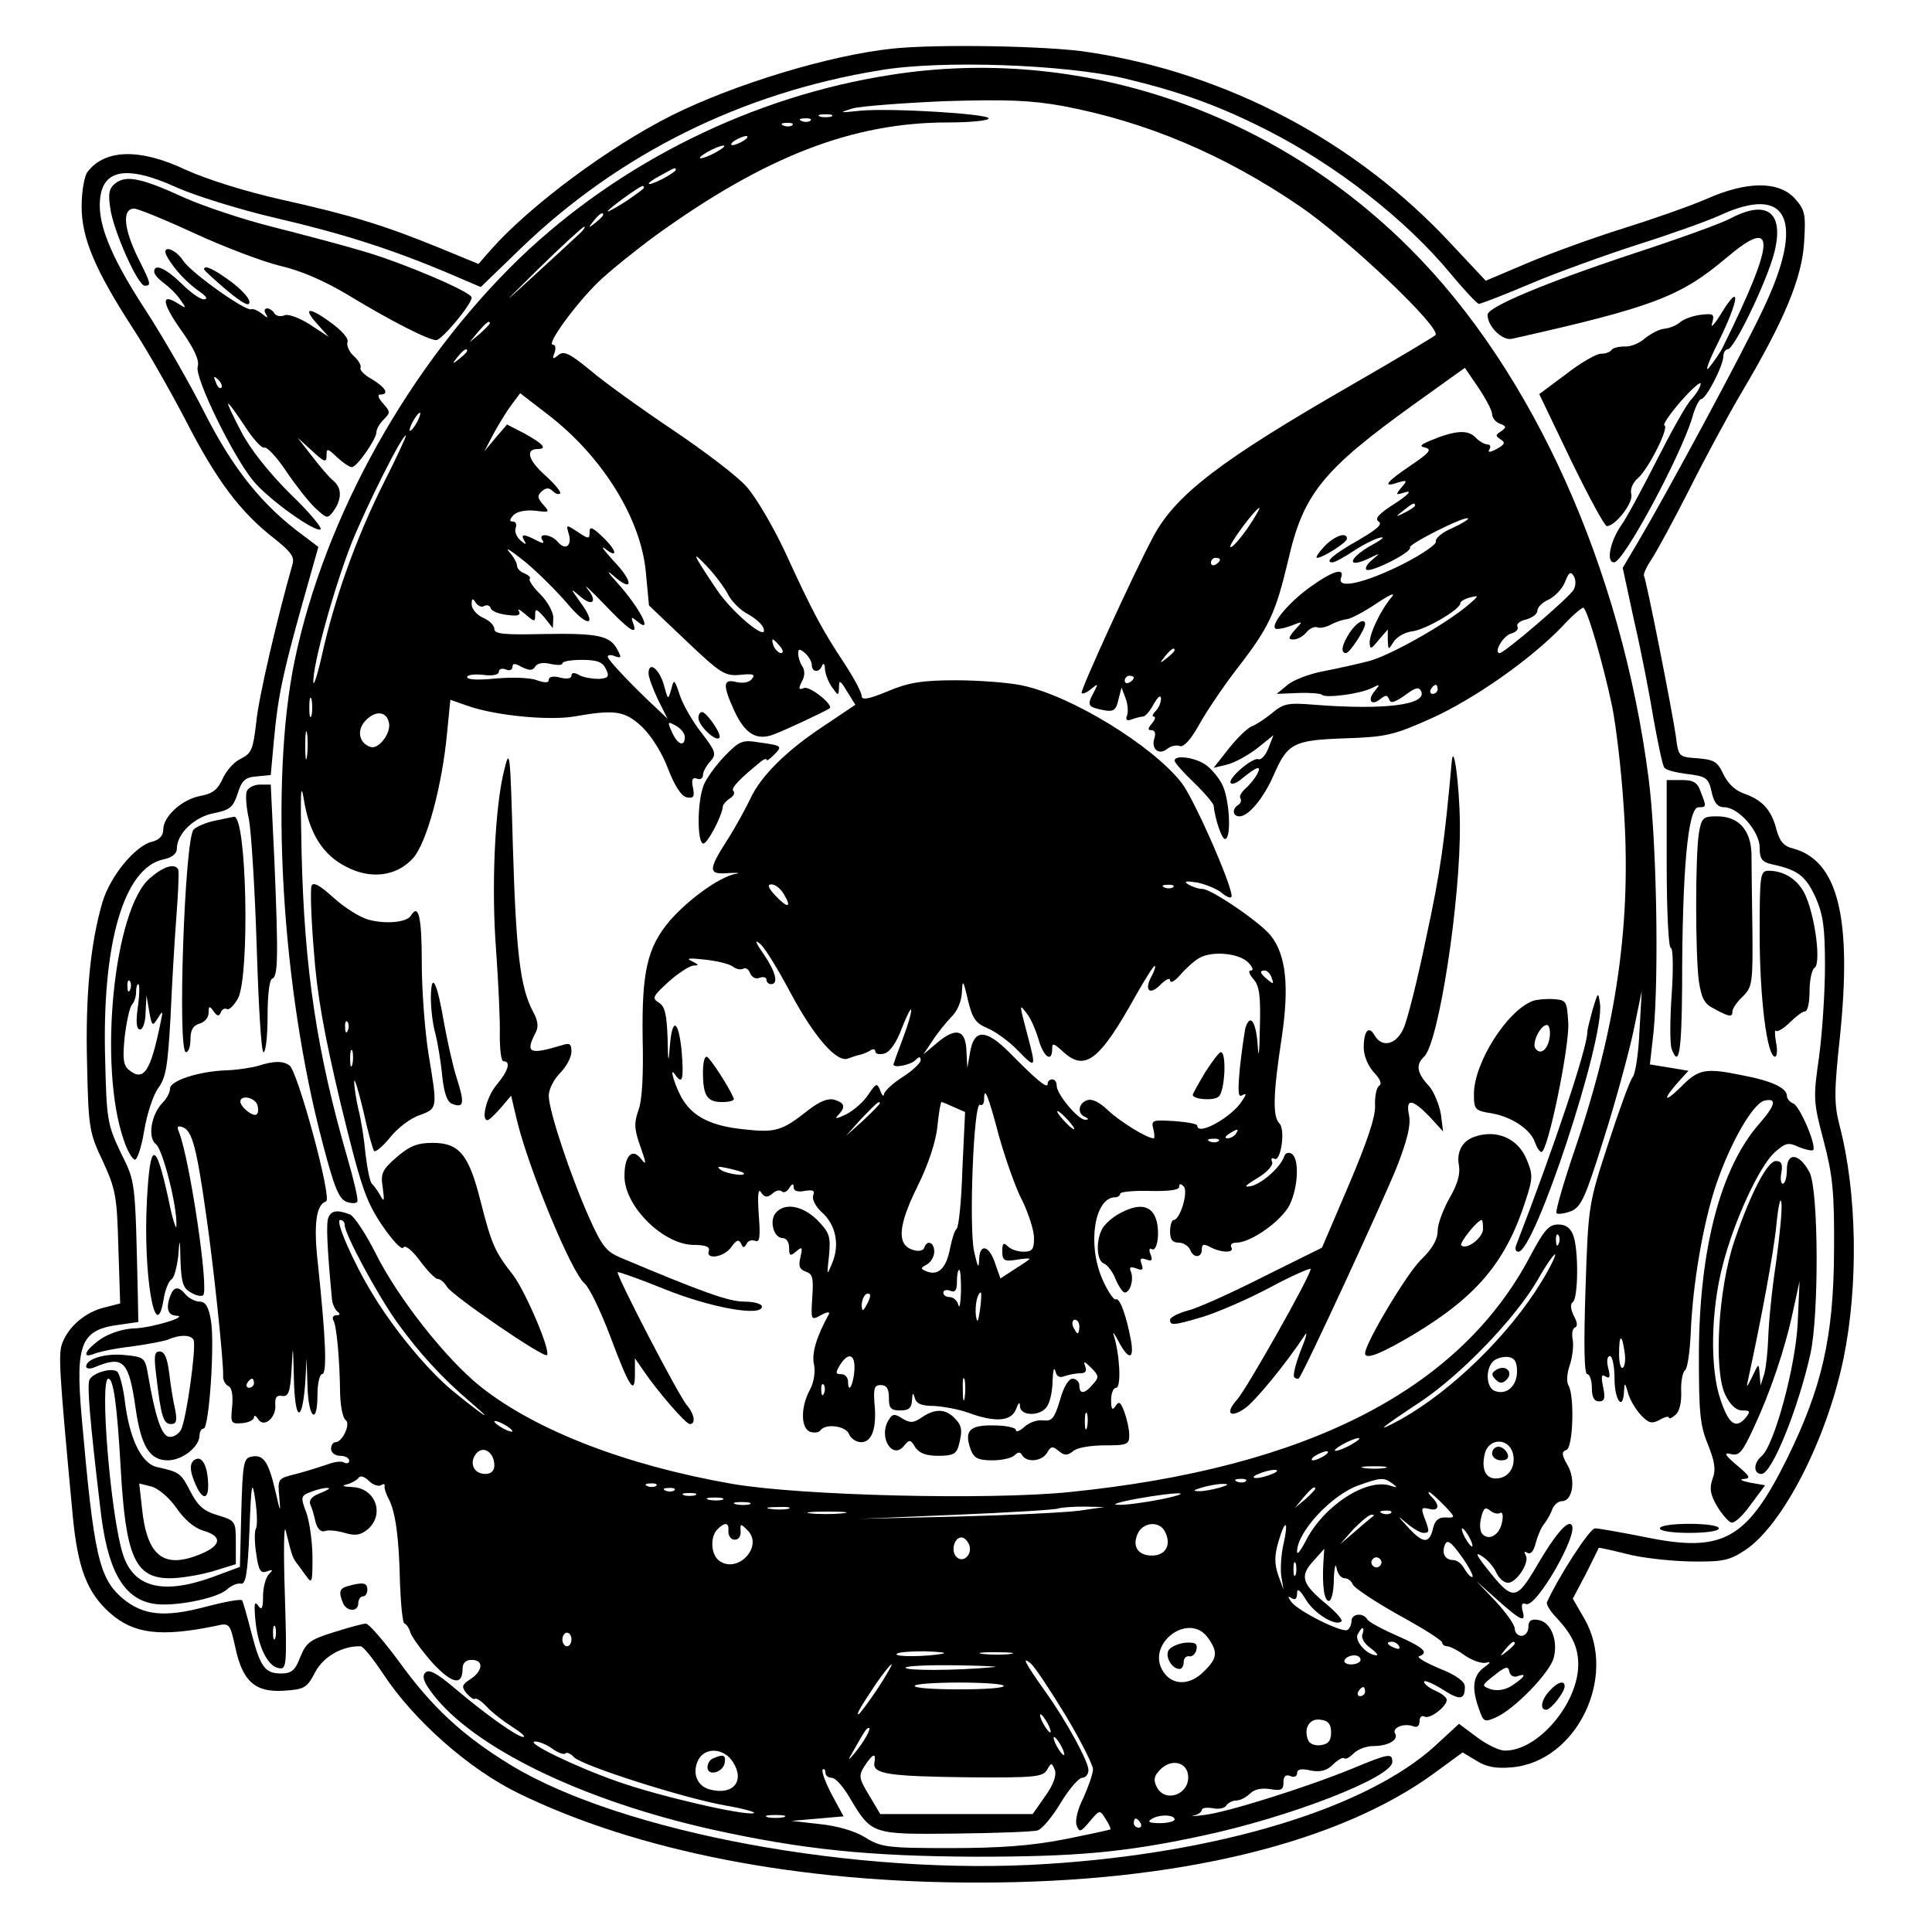 <?xml version="1.0" encoding="UTF-8" standalone="yes"?>
<svg version="1.0" xmlns="http://www.w3.org/2000/svg" width="100mm" height="100mm" viewBox="0 0 426 426" preserveAspectRatio="xMidYMid meet">
  <g transform="translate(0,426) scale(0.1,-0.1)" fill="#000000" stroke="none">
    <path d="M1970 4153 c-139 -14 -352 -79 -490 -148 -137 -69 -310 -197 -397
-295 l-28 -32 -85 35 c-122 50 -197 73 -350 107 -80 18 -165 45 -209 65 -101
48 -179 47 -218 -4 -7 -9 -13 -43 -13 -76 0 -70 29 -139 113 -269 29 -44 81
-135 116 -202 68 -133 121 -203 194 -260 38 -30 47 -42 42 -58 -33 -116 -75
-294 -80 -349 -7 -59 -10 -68 -34 -80 -14 -6 -32 -26 -40 -44 -11 -24 -22 -33
-49 -38 -40 -7 -82 -45 -82 -74 0 -14 -9 -23 -25 -27 -37 -9 -92 -76 -109
-133 -27 -92 -38 -208 -34 -358 3 -141 5 -151 35 -214 28 -61 31 -77 34 -190
l4 -123 -35 -9 c-41 -10 -78 -41 -92 -77 -10 -24 -8 -57 22 -378 11 -120 32
-174 83 -219 52 -46 112 -53 233 -28 30 7 31 6 43 -48 16 -75 44 -99 107 -95
45 3 51 6 69 41 18 34 59 58 100 57 6 0 28 -28 50 -61 67 -102 189 -210 298
-263 262 -128 620 -198 1017 -197 436 0 793 87 1005 243 l60 44 30 -18 c22
-14 43 -18 78 -15 143 12 234 199 161 327 l-26 45 29 55 c15 30 28 56 28 57 1
1 28 -5 60 -13 33 -9 97 -16 142 -17 72 -1 86 2 121 25 83 55 180 244 217 423
33 161 30 366 -9 514 -12 47 -12 74 1 195 27 262 -4 388 -103 415 -21 5 -30
16 -37 42 -11 43 -31 65 -71 79 -20 7 -36 22 -46 43 -13 28 -21 32 -57 35 -42
3 -42 3 -48 50 -8 56 -65 344 -70 352 -2 4 5 19 16 36 11 16 49 86 84 155 35
70 87 166 116 215 93 157 132 250 137 329 4 64 2 72 -21 98 -36 38 -105 38
-195 -2 -37 -16 -120 -45 -184 -65 -64 -20 -158 -54 -210 -76 l-92 -39 -75 80
c-210 227 -496 378 -801 424 -86 14 -335 18 -430 8z m510 -66 c121 -29 205
-59 310 -112 155 -78 310 -199 409 -319 30 -36 58 -66 62 -66 4 0 56 20 115
45 59 25 165 63 236 86 70 22 151 51 180 64 151 70 189 -11 96 -206 -46 -98
-214 -409 -275 -512 l-35 -59 25 -116 c15 -64 34 -162 43 -217 10 -55 20 -104
24 -108 4 -5 24 -10 45 -13 49 -6 52 -8 60 -44 5 -21 13 -30 27 -30 31 0 78
-53 78 -89 0 -25 5 -32 28 -37 56 -12 73 -25 95 -72 17 -39 21 -66 21 -152 0
-58 -6 -148 -13 -200 -13 -91 -13 -99 10 -185 20 -77 24 -112 23 -245 -1 -189
-27 -300 -103 -455 -89 -180 -142 -209 -310 -175 -55 11 -106 20 -114 20 -12
0 -82 -109 -106 -163 -2 -5 8 -21 22 -35 34 -37 47 -65 47 -102 0 -86 -89
-191 -162 -190 -13 0 -41 14 -62 30 l-39 29 -52 -48 c-151 -138 -477 -237
-857 -261 -416 -27 -935 69 -1180 217 -107 65 -175 128 -248 229 -34 46 -67
84 -73 84 -7 0 -39 -9 -71 -19 -52 -16 -61 -23 -74 -55 -11 -29 -19 -36 -42
-36 -36 0 -46 14 -66 91 -9 35 -18 67 -20 70 -2 4 -39 -3 -81 -14 -90 -24
-137 -19 -182 18 -53 45 -64 95 -91 401 -14 161 -2 192 83 203 l42 6 -1 55
c-6 263 -5 252 -38 319 -29 61 -31 73 -34 201 -8 259 41 426 128 445 20 4 30
13 30 24 0 33 39 70 82 78 35 7 42 13 52 43 9 29 16 36 42 38 l31 3 7 77 c9
98 20 148 63 302 l35 124 -33 25 c-90 66 -154 145 -218 271 -35 69 -93 169
-128 223 -72 110 -103 181 -103 234 0 80 55 92 171 39 41 -18 137 -48 214 -66
151 -35 256 -69 378 -120 l77 -33 88 85 c216 208 486 343 792 393 135 23 407
13 540 -18z"/>
    <path d="M1965 4095 c-305 -47 -599 -193 -819 -404 -242 -234 -429 -567 -496
-886 -56 -268 -30 -721 62 -1068 25 -95 35 -120 52 -127 12 -4 22 -4 24 1 2 5
-8 48 -22 96 -67 231 -95 416 -101 673 -3 132 -2 160 5 117 12 -75 42 -122 93
-148 55 -29 112 -21 148 19 30 34 64 159 75 278 l7 71 40 -14 c61 -21 176 -32
232 -23 91 16 112 13 150 -22 21 -20 45 -58 58 -93 15 -39 30 -61 41 -63 15
-3 18 1 14 21 -4 18 -1 24 9 20 7 -3 13 1 13 8 0 7 7 20 16 30 14 16 13 21
-19 63 -20 25 -41 62 -48 83 -12 36 -13 37 -19 13 -7 -24 -7 -24 -16 9 -10 36
-34 55 -34 26 0 -8 10 -35 21 -58 l21 -42 -23 22 c-52 48 -109 108 -109 115 0
4 7 5 16 1 14 -5 15 -3 5 15 -16 31 -44 36 -163 34 -86 -2 -108 0 -108 11 0 8
-11 19 -25 25 -14 6 -25 20 -25 29 0 14 2 15 9 4 5 -7 13 -11 19 -7 6 3 12 1
14 -5 2 -7 19 -13 37 -15 23 -3 30 -1 25 9 -4 6 2 3 14 -7 21 -18 22 -18 22
-1 0 14 3 13 20 -6 l19 -24 1 23 c0 13 -13 36 -29 52 -16 16 -26 31 -23 34 3
3 -3 8 -12 12 -9 3 -16 11 -16 17 0 6 -8 20 -18 31 -9 11 6 1 35 -22 29 -24
71 -66 95 -94 44 -53 67 -49 27 5 -22 31 -22 31 -1 13 28 -25 41 -13 17 16
-10 13 7 -3 37 -34 56 -59 75 -71 64 -42 -5 14 -4 15 9 4 37 -31 5 31 -44 85
-21 23 -25 30 -9 16 44 -39 46 -15 2 31 -21 23 -31 36 -21 29 30 -24 28 -6 -3
24 -24 23 -30 25 -30 12 0 -16 -2 -16 -26 0 -26 17 -26 17 -20 -4 8 -26 -7
-38 -24 -18 -14 17 -45 21 -34 4 5 -8 1 -8 -14 0 -27 14 -35 14 -26 -1 6 -10
3 -9 -8 0 -9 8 -14 20 -11 28 3 8 0 14 -6 14 -8 0 -8 4 1 14 8 8 26 12 47 10
33 -4 34 -4 19 13 -13 15 -14 20 -3 30 9 8 16 8 24 0 6 -6 13 -8 16 -5 3 3
-12 21 -33 40 -38 34 -44 58 -16 58 22 0 11 12 -31 35 l-37 19 -25 -29 -25
-30 21 40 c12 22 30 51 40 64 l18 24 61 -47 c120 -92 205 -229 216 -347 l7
-74 82 -78 c76 -72 85 -78 119 -75 29 3 34 1 26 -9 -6 -8 -20 -10 -34 -7 -30
8 -31 -6 -5 -63 24 -52 50 -67 88 -52 24 9 110 49 122 57 11 6 -43 50 -56 45
-12 -5 -13 -2 -5 14 7 12 7 25 1 34 -5 7 -9 20 -9 28 0 11 3 11 15 1 8 -7 15
-19 15 -26 0 -17 17 -18 23 -1 3 6 6 3 6 -9 1 -11 8 -29 16 -40 14 -19 14 -19
15 1 0 17 3 15 18 -10 l18 -29 -70 -47 c-82 -54 -138 -110 -161 -159 -9 -19
-31 -60 -50 -90 -45 -70 -44 -79 3 -75 20 1 26 0 13 -2 -35 -7 -103 -56 -144
-103 -50 -59 -62 -113 -60 -259 2 -79 -1 -137 -9 -158 -10 -29 -10 -42 4 -81
13 -37 14 -43 2 -28 -20 27 -38 7 -37 -40 2 -66 86 -148 152 -149 26 0 37 -4
34 -13 -8 -21 35 -14 50 9 11 15 16 17 21 7 4 -10 7 -10 12 -1 3 7 11 10 19 7
10 -4 12 7 8 58 -3 44 -1 59 5 49 8 -12 14 -12 25 -3 7 7 17 9 21 5 4 -4 11
-1 16 7 7 11 10 11 10 2 0 -8 9 -11 24 -8 19 3 23 1 19 -10 -3 -8 5 -24 19
-37 31 -27 40 -72 23 -112 -12 -29 -12 -29 -7 17 4 42 1 50 -26 78 -33 32 -72
39 -92 15 -14 -17 -4 -55 16 -55 8 0 14 -9 14 -21 0 -18 2 -20 16 -8 13 11 14
9 9 -13 -5 -20 -2 -27 12 -32 15 -5 17 -14 14 -57 -3 -50 -3 -51 19 -39 12 7
20 8 18 3 -28 -51 -39 -88 -33 -112 3 -16 0 -39 -10 -57 -20 -38 -19 -83 1
-91 9 -3 19 -2 23 3 11 16 56 10 63 -8 4 -10 16 -18 27 -18 24 0 35 32 29 88
-2 31 0 38 14 38 13 0 18 -8 18 -28 0 -23 4 -28 25 -28 19 0 25 5 26 23 1 16
2 18 6 5 3 -13 15 -18 41 -18 20 -1 55 -7 77 -15 60 -22 94 -19 105 7 6 16 9
18 9 7 1 -23 49 -22 61 2 6 10 11 35 11 56 1 21 3 30 6 20 3 -13 10 -16 21
-11 10 3 25 6 34 6 11 0 15 4 11 15 -5 13 -2 12 13 -3 17 -17 18 -21 4 -36
-18 -22 -30 -23 -30 -3 0 8 -7 15 -15 15 -9 0 -20 -19 -28 -48 -12 -40 -18
-46 -36 -44 -13 2 -31 -4 -42 -14 -10 -9 -19 -13 -19 -7 0 5 -22 10 -49 10
-54 1 -66 -12 -50 -55 7 -17 16 -22 47 -22 21 0 43 5 49 11 8 8 13 8 17 0 11
-17 44 -13 55 6 8 14 12 15 25 4 13 -11 19 -11 32 -1 8 8 39 13 70 13 50 0 54
2 54 23 0 12 -5 35 -11 51 -8 22 -12 24 -19 13 -7 -11 -10 -8 -10 13 0 15 5
27 11 27 12 0 8 74 -5 115 -4 11 1 5 10 -12 22 -42 35 -42 28 0 -10 55 -25 97
-34 92 -4 -2 -18 18 -30 46 -33 77 -16 179 29 179 6 0 11 4 11 8 0 4 29 7 65
6 42 -1 65 2 65 9 0 7 3 8 10 1 11 -11 -8 -74 -22 -74 -4 0 -8 -11 -8 -25 0
-18 5 -25 19 -25 10 0 21 -7 25 -15 7 -20 26 -19 26 0 0 12 4 13 19 5 25 -13
54 -13 46 0 -3 6 2 10 11 10 33 0 101 49 118 84 19 40 21 102 4 112 -6 4 -14
2 -16 -5 -8 -24 -47 -59 -72 -66 -19 -4 -16 0 12 17 22 13 36 29 33 36 -3 7
-1 10 5 7 14 -8 25 64 11 78 -15 15 -14 64 5 188 17 114 10 183 -24 226 -23
29 -131 103 -151 103 -9 0 -23 5 -31 10 -11 7 -5 8 20 4 19 -4 43 -14 53 -22
9 -8 19 -13 22 -10 9 9 -80 213 -109 251 -63 82 -245 194 -354 216 -29 6 -94
11 -145 11 -73 0 -104 -5 -149 -24 -43 -18 -58 -20 -58 -11 0 8 -17 40 -38 72
-49 74 -70 113 -130 244 -27 58 -66 124 -86 146 -20 23 -94 79 -164 126 -70
47 -152 106 -181 131 -45 37 -58 43 -70 33 -12 -10 -14 -9 -8 6 3 9 2 17 -4
17 -15 0 49 88 100 138 25 24 82 70 127 103 241 174 434 249 644 249 49 0 90
4 90 9 0 10 -213 23 -282 17 -48 -5 -50 -5 -18 5 19 5 112 12 205 16 136 4
188 2 260 -11 184 -35 354 -107 520 -220 106 -72 315 -270 300 -285 -6 -5 -86
-53 -180 -107 -292 -168 -393 -244 -443 -339 -44 -83 -161 -339 -157 -343 2
-3 12 1 21 9 16 13 16 12 5 -9 -15 -28 -12 -31 23 -38 21 -4 27 0 32 23 l7 27
9 -24 c5 -13 6 -30 3 -38 -4 -10 0 -12 11 -8 8 3 20 6 24 6 5 0 16 12 24 28 9
15 15 21 16 12 0 -9 -5 -21 -12 -28 -7 -7 -8 -12 -4 -12 5 0 3 -7 -4 -15 -9
-11 -10 -15 -1 -15 8 0 10 -8 6 -19 -7 -23 11 -37 29 -22 7 6 20 9 27 6 9 -3
24 13 43 47 16 29 55 87 87 128 68 88 82 119 110 237 33 144 76 197 276 341
l113 81 30 -44 c16 -24 30 -50 30 -58 0 -8 8 -18 17 -21 15 -6 15 -8 3 -17
-13 -8 -13 -10 -1 -18 11 -7 9 -11 -9 -21 -15 -8 -20 -8 -16 -1 4 6 2 11 -4
11 -6 0 -19 7 -27 16 -17 17 -45 15 -98 -7 -24 -10 -26 -13 -12 -16 15 -4 8
-12 -32 -39 -55 -37 -64 -50 -29 -38 21 6 22 5 8 -11 -14 -17 -13 -17 10 -10
14 4 4 -7 -24 -25 -36 -23 -46 -34 -36 -40 9 -6 -4 -17 -43 -40 -55 -31 -78
-50 -59 -50 5 0 25 11 45 24 19 13 46 27 58 30 14 4 9 -2 -13 -14 -57 -31 -61
-57 -5 -29 21 10 21 10 3 -5 -11 -9 -17 -19 -13 -22 8 -8 102 39 96 49 -4 7
121 70 128 64 2 -2 -14 -12 -36 -22 -22 -9 -37 -23 -35 -29 2 -6 -30 -28 -73
-50 -84 -42 -146 -56 -136 -30 9 24 -19 15 -69 -21 -47 -34 -86 -81 -76 -91 3
-2 18 0 34 6 28 11 28 11 9 -9 -15 -18 -15 -21 -3 -21 9 0 21 7 28 15 7 9 18
14 24 12 6 -3 20 0 31 6 11 6 27 11 36 12 8 1 37 16 65 35 27 18 42 25 33 14
-24 -28 -49 -80 -49 -101 1 -16 3 -15 20 6 l20 23 0 -23 c1 -23 1 -23 13 -4 7
11 25 21 41 23 28 3 106 48 106 62 0 4 10 10 23 13 19 5 18 3 -8 -19 -52 -43
-173 -111 -218 -122 -23 -6 -68 -16 -99 -22 -32 -6 -68 -20 -80 -31 l-23 -19
47 2 c26 1 50 -1 53 -4 8 -8 85 2 110 15 18 9 19 9 6 -7 -17 -20 -7 -34 13
-17 11 9 15 9 19 -1 3 -10 12 -7 35 9 24 18 31 19 36 8 11 -29 -80 -41 -235
-29 -59 5 -69 3 -95 -19 -16 -13 -36 -26 -45 -29 -9 -4 -31 -25 -50 -49 l-33
-42 29 7 c17 4 46 20 67 36 l36 29 -11 -28 c-6 -16 -16 -27 -22 -25 -13 5 -70
-44 -61 -53 3 -3 14 1 23 9 34 28 46 32 35 11 -6 -11 -18 -25 -26 -32 -9 -8
-14 -17 -11 -21 3 -5 1 -11 -5 -15 -14 -9 -12 -25 3 -25 20 0 53 40 75 90 31
71 43 78 157 82 92 3 108 7 191 44 93 42 218 129 289 203 21 23 42 41 46 41 8
0 44 -123 64 -219 8 -40 20 -138 25 -218 18 -252 -14 -482 -106 -753 -26 -76
-45 -142 -42 -145 3 -3 17 -1 31 4 23 9 32 28 72 156 26 81 55 188 66 238 l19
92 -5 -88 c-2 -49 -9 -95 -15 -102 -6 -7 -30 -73 -54 -147 -43 -132 -44 -134
-50 -320 -4 -124 -3 -188 4 -188 5 0 10 -13 10 -30 0 -21 5 -30 16 -30 12 0
14 7 9 31 -5 24 -4 30 5 24 10 -6 11 -1 6 19 -4 15 -2 26 4 26 5 0 10 -22 10
-50 0 -48 19 -73 21 -27 1 20 2 19 9 -5 4 -15 17 -36 28 -48 17 -18 24 -20 41
-11 12 7 21 9 21 5 0 -3 6 -1 14 6 9 7 14 27 13 51 -1 22 3 43 8 47 6 4 11 41
13 82 4 106 27 242 56 328 32 94 81 178 106 185 29 7 25 -10 -11 -51 -85 -97
-132 -275 -133 -507 0 -128 2 -157 20 -200 15 -38 18 -56 10 -76 -7 -21 -5
-34 10 -60 11 -18 25 -34 31 -36 7 -3 26 15 43 39 l32 43 -34 6 c-18 4 -24 7
-13 8 16 1 14 6 -15 30 -27 23 -30 29 -14 25 19 -5 26 4 51 58 36 77 69 173
87 259 l14 64 -4 -90 c-4 -96 -52 -273 -80 -296 -18 -15 -18 -39 0 -39 23 0
81 144 108 265 19 87 18 361 -2 400 -22 42 -50 46 -50 6 0 -17 -4 -31 -9 -31
-4 0 -6 11 -3 25 3 18 0 25 -12 25 -19 0 -56 -71 -92 -177 -35 -104 -46 -283
-20 -338 11 -23 24 -35 38 -35 17 0 18 -2 8 -15 -22 -27 -38 -16 -56 38 -24
68 -22 197 5 299 25 97 80 216 114 247 24 21 30 23 53 12 15 -6 29 -9 32 -7 8
9 -29 97 -44 103 -8 3 -14 11 -14 17 0 17 -34 33 -98 45 -83 17 -97 14 -137
-27 -38 -37 -39 -26 -2 15 l20 22 -42 7 -43 7 8 71 c12 124 7 423 -11 561 -60
462 -254 895 -525 1166 -305 306 -732 449 -1145 384z m-132 -92 c-7 -2 -19 -2
-25 0 -7 3 -2 5 12 5 14 0 19 -2 13 -5z m-46 -9 c-3 -3 -12 -4 -19 -1 -8 3 -5
6 6 6 11 1 17 -2 13 -5z m-40 -10 c-3 -3 -12 -4 -19 -1 -8 3 -5 6 6 6 11 1 17
-2 13 -5z m-107 -34 c-8 -5 -19 -10 -25 -10 -5 0 -3 5 5 10 8 5 20 10 25 10 6
0 3 -5 -5 -10z m-60 -25 c-14 -8 -29 -14 -35 -14 -5 0 1 6 15 14 14 8 30 14
35 14 6 0 -1 -6 -15 -14z m-90 -40 c0 -2 -13 -11 -30 -20 -38 -19 -40 -11 -2
9 31 17 32 18 32 11z m-70 -39 c0 -2 -18 -15 -40 -30 -22 -14 -40 -24 -40 -22
0 5 71 56 77 56 2 0 3 -2 3 -4z m-90 -60 c0 -2 -8 -10 -17 -17 -16 -13 -17
-12 -4 4 13 16 21 21 21 13z m-55 -44 c-11 -10 -56 -52 -101 -93 -71 -65 -69
-63 14 19 51 50 97 92 100 92 4 0 -2 -8 -13 -18z m-195 -195 c0 -2 -10 -12
-22 -23 l-23 -19 19 23 c18 21 26 27 26 19z m-50 -61 c0 -2 -8 -10 -17 -17
-16 -13 -17 -12 -4 4 13 16 21 21 21 13z m-110 -156 c-6 -11 -13 -20 -16 -20
-2 0 0 9 6 20 6 11 13 20 16 20 2 0 0 -9 -6 -20z m-75 -137 c-59 -118 -107
-251 -135 -377 -10 -45 -19 -71 -19 -60 -2 37 46 209 84 306 34 84 111 238
120 238 2 0 -20 -48 -50 -107z m2275 -48 c0 -2 -10 -9 -22 -15 -22 -11 -22
-10 -4 4 21 17 26 19 26 11z m-370 -51 c-18 -25 -34 -43 -37 -40 -5 4 56 86
64 86 2 0 -10 -21 -27 -46z m-1144 -146 c8 -15 27 -34 43 -42 16 -9 31 -22 34
-30 14 -35 -66 30 -102 83 -55 82 -58 90 -22 52 18 -19 39 -47 47 -63z m1084
78 c0 -3 -4 -8 -10 -11 -5 -3 -10 -1 -10 4 0 6 5 11 10 11 6 0 10 -2 10 -4z
m780 -66 c-8 -16 -153 -140 -163 -140 -15 0 8 39 25 43 11 3 17 10 14 15 -3 6
5 13 19 16 14 4 25 12 25 20 0 7 11 18 25 24 14 7 30 24 36 39 8 21 12 24 19
13 5 -8 5 -21 0 -30z m-1750 -125 c7 -9 8 -15 2 -15 -5 0 -12 7 -16 15 -3 8
-4 15 -2 15 2 0 9 -7 16 -15z m870 -9 c0 -2 -8 -10 -17 -17 -16 -13 -17 -12
-4 4 13 16 21 21 21 13z m-1254 -41 c8 -17 6 -20 -15 -22 -14 0 -34 3 -43 8
-12 7 -18 6 -18 -1 0 -6 -10 -8 -25 -4 -15 4 -25 2 -25 -5 0 -7 -8 -7 -26 -1
-15 6 -54 7 -90 4 -38 -4 -64 -3 -64 3 0 5 16 7 35 5 21 -3 35 0 35 7 0 6 7 8
15 5 8 -4 15 -1 15 5 0 9 5 9 21 0 17 -8 23 -8 29 1 5 8 18 10 34 6 14 -3 26
-3 26 1 0 5 20 8 43 8 34 0 46 -5 53 -20z m1164 -19 c0 -3 -4 -8 -10 -11 -5
-3 -10 -1 -10 4 0 6 5 11 10 11 6 0 10 -2 10 -4z m670 -26 c0 -5 -5 -10 -11
-10 -5 0 -7 5 -4 10 3 6 8 10 11 10 2 0 4 -4 4 -10z m-2483 -57 c-3 -10 -5 -2
-5 17 0 19 2 27 5 18 2 -10 2 -26 0 -35z m171 -19 c3 -23 -24 -57 -41 -51 -25
8 -31 36 -12 57 23 25 49 22 53 -6z m652 -29 c0 -23 -16 -17 -28 10 -11 24
-10 25 8 15 11 -6 20 -17 20 -25z m-833 -42 c-2 -16 -4 -5 -4 22 0 28 2 40 4
28 2 -13 2 -35 0 -50z m1051 -304 c19 -31 9 -33 -18 -4 -16 17 -19 25 -9 25 8
0 20 -9 27 -21z m859 15 c-3 -3 -12 -4 -19 -1 -8 3 -5 6 6 6 11 1 17 -2 13 -5z
m-844 -233 c52 -97 102 -155 127 -145 8 3 20 7 25 8 6 1 16 5 23 9 6 5 12 4
12 -1 0 -6 9 -8 20 -5 12 3 27 24 39 57 11 28 20 45 20 39 1 -7 -8 -36 -19
-65 -11 -29 -20 -54 -20 -55 0 -9 38 -1 48 9 9 9 12 9 12 0 0 -6 -18 -23 -40
-37 -22 -14 -40 -31 -41 -38 0 -6 -4 -3 -8 8 -7 18 -9 17 -26 -8 -10 -16 -32
-35 -49 -44 -21 -10 -27 -11 -18 -2 17 18 15 27 -8 34 -14 4 -32 -3 -58 -23
-58 -46 -72 -50 -143 -42 -68 7 -108 26 -132 63 -17 26 -34 81 -18 57 16 -23
19 -10 14 53 -7 69 -21 75 -26 10 -3 -40 -4 -37 -5 19 -2 52 -6 69 -19 77 -16
10 -14 14 21 46 21 19 46 35 55 36 13 0 12 2 -4 10 -14 6 -5 7 30 3 28 -3 55
-10 62 -16 7 -5 16 -7 22 -4 5 3 12 -1 15 -10 4 -9 13 -14 21 -10 8 3 15 1 15
-4 0 -6 5 -10 10 -10 17 0 11 26 -16 66 -19 27 -21 34 -7 22 11 -10 40 -58 66
-107z m1009 67 c10 -10 13 -18 6 -18 -6 0 -4 -7 5 -18 14 -15 17 -37 15 -108
-1 -60 -3 -72 -5 -36 -4 51 -17 68 -27 35 -2 -10 -8 -49 -12 -87 -5 -53 -4
-67 5 -61 10 5 10 3 0 -12 -22 -36 -99 -79 -99 -55 0 4 -23 8 -51 10 -48 3
-51 2 -46 -17 3 -12 3 -21 1 -21 -15 0 -73 36 -100 61 -20 19 -36 27 -47 23
-20 -7 -22 -30 -4 -37 8 -4 8 -6 0 -6 -15 -1 -63 56 -63 75 0 8 -4 14 -10 14
-5 0 -10 -4 -10 -10 0 -12 -25 9 -84 69 -52 52 -78 53 -87 1 l-6 -35 -2 36
c-1 48 -22 55 -63 21 l-32 -27 20 30 c10 16 29 39 41 52 14 13 23 35 24 55 1
29 3 28 13 -16 10 -42 17 -52 43 -63 17 -7 48 -29 67 -49 41 -42 41 -40 21 36
-18 68 -18 68 0 44 8 -10 19 -36 25 -56 11 -39 30 -52 30 -21 0 14 3 13 23 -5
49 -46 81 -22 162 124 20 35 38 64 41 64 3 0 0 -9 -6 -21 -18 -32 -6 -45 18
-21 13 13 22 17 22 10 1 -7 11 -1 23 13 12 14 31 31 42 37 29 16 87 10 107
-10z m52 -34 c5 -14 4 -15 -9 -4 -17 14 -19 20 -6 20 5 0 12 -7 15 -16z m-601
-350 c14 -49 36 -113 51 -141 14 -29 26 -66 26 -83 0 -25 -4 -30 -23 -30 -13
0 -28 5 -35 12 -9 9 -12 7 -12 -11 0 -20 4 -23 30 -19 17 3 30 4 30 2 0 -1
-14 -11 -32 -22 l-32 -21 -11 31 c-13 42 -35 48 -36 11 -1 -22 -3 -18 -11 17
-12 53 -1 333 13 324 5 -3 9 3 9 12 0 31 9 9 33 -82z m-263 73 c0 -2 -17 -19
-37 -38 l-38 -34 34 38 c33 34 41 42 41 34z m163 -8 l25 -11 -6 -127 c-2 -69
-8 -128 -13 -131 -4 -3 -10 -22 -14 -42 -8 -43 -25 -61 -50 -52 -16 6 -16 8
-1 16 9 5 16 18 16 28 0 21 -16 27 -22 9 -2 -7 -13 -9 -25 -5 -36 11 -33 53
10 140 24 48 41 100 44 133 3 29 7 53 9 53 2 0 14 -5 27 -11z m252 -29 c10
-11 16 -20 13 -20 -3 0 -13 9 -23 20 -10 11 -16 20 -13 20 3 0 13 -9 23 -20z
m370 -30 c-3 -5 -12 -10 -18 -10 -7 0 -6 4 3 10 19 12 23 12 15 0z m-38 -16
c-3 -3 -12 -4 -19 -1 -8 3 -5 6 6 6 11 1 17 -2 13 -5z m-1048 -70 c10 -9 -35
-3 -49 6 -11 8 -7 9 15 4 17 -4 32 -8 34 -10z m2277 -199 c-9 -58 -16 -131
-17 -163 -1 -31 -5 -68 -9 -82 l-8 -25 -2 25 c-2 25 -2 25 -16 -5 -13 -26 -14
-27 -9 -5 28 129 56 278 62 340 4 41 9 63 11 48 2 -15 -4 -75 -12 -133z
m-1797 -62 c-1 -27 -3 -40 -6 -30 -2 9 -11 17 -19 17 -8 0 -14 4 -14 10 0 5 7
7 15 4 11 -5 15 1 15 20 0 14 2 26 5 26 3 0 4 -21 4 -47z m-208 -30 c-8 -15
-10 -15 -11 -2 0 17 10 32 18 25 2 -3 -1 -13 -7 -23z m250 -10 c-4 -28 -6 -32
-9 -15 -3 22 3 52 11 52 1 0 1 -17 -2 -37z m219 -38 c0 -8 -2 -15 -4 -15 -2 0
-6 7 -10 15 -3 8 -1 15 4 15 6 0 10 -7 10 -15z m1202 -55 c3 -17 1 -33 -4 -36
-4 -3 -8 11 -8 30 0 44 6 47 12 6z m-1698 -41 c-2 -32 -14 -54 -14 -26 0 10
-7 17 -15 17 -13 0 -13 3 -3 20 19 30 34 24 32 -11z m243 -61 c-2 -13 -4 -5
-4 17 -1 22 1 32 4 23 2 -10 2 -28 0 -40z m-310 10 c-3 -8 -6 -5 -6 6 -1 11 2
17 5 13 3 -3 4 -12 1 -19z m580 -75 c-3 -10 -5 -4 -5 12 0 17 2 24 5 18 2 -7
2 -21 0 -30z"/>
    <path d="M1550 1896 c0 -52 9 -66 42 -66 16 0 28 3 26 8 -12 28 -54 92 -60 92
-5 0 -8 -15 -8 -34z"/>
    <path d="M2657 1895 c-15 -25 -27 -47 -27 -49 0 -10 46 -14 57 -4 14 11 18 98
5 98 -4 0 -19 -20 -35 -45z"/>
    <path d="M256 3857 c-15 -11 -18 -22 -13 -55 6 -49 61 -172 76 -172 15 0 14 4
-13 58 -33 66 -38 112 -10 112 8 0 69 -25 134 -55 65 -30 150 -62 187 -71 44
-10 96 -32 148 -63 97 -59 180 -101 197 -101 13 1 78 79 78 94 0 12 -150 76
-239 102 -47 14 -138 38 -201 54 -64 16 -150 45 -191 63 -96 44 -129 51 -153
34z"/>
    <path d="M3817 3779 c-20 -11 -117 -46 -215 -78 -196 -65 -322 -118 -322 -135
0 -26 33 -58 54 -53 312 70 371 93 472 178 112 95 110 41 -7 -196 -5 -11 -19
-31 -30 -45 -11 -14 -2 13 21 58 45 92 49 132 6 62 -15 -25 -25 -35 -21 -23 6
21 3 22 -24 19 -17 -2 -38 -9 -47 -17 -8 -7 -24 -13 -35 -14 -11 -1 -29 -11
-42 -21 -12 -11 -32 -19 -45 -18 -12 0 -25 -3 -28 -7 -3 -5 -13 -9 -24 -9 -10
0 -45 -20 -77 -45 l-59 -44 70 -146 c39 -80 74 -145 79 -145 19 0 59 52 54 70
-3 11 3 26 15 36 24 22 69 112 58 116 -4 2 12 25 36 53 24 27 44 45 44 39 0
-6 -9 -22 -21 -35 -12 -13 -45 -73 -75 -132 -30 -59 -65 -125 -79 -145 -25
-36 -34 -82 -16 -82 21 0 146 233 172 318 6 23 16 42 20 42 11 0 49 74 49 95
0 8 5 15 10 15 14 0 86 150 102 212 23 89 -15 119 -95 77z"/>
    <path d="M369 3693 c16 -28 44 -57 71 -76 16 -11 19 -17 9 -17 -8 0 -30 16
-49 35 -34 33 -60 45 -60 26 0 -6 9 -16 21 -25 11 -8 28 -24 36 -36 15 -21 14
-21 -5 -9 -38 24 -35 1 8 -60 29 -41 40 -66 36 -79 -8 -23 78 -199 123 -253
34 -41 138 -115 148 -106 3 4 -27 40 -68 79 -45 45 -87 97 -107 136 -18 34
-31 62 -29 62 3 0 19 -23 37 -50 18 -28 37 -49 43 -47 6 2 28 -22 48 -52 21
-31 49 -67 64 -81 26 -24 27 -25 41 -6 18 26 18 50 -1 66 -9 7 -30 32 -47 54
l-32 41 32 -29 c27 -25 32 -27 32 -11 0 17 2 17 23 -3 13 -12 27 -22 33 -22
11 0 54 62 54 77 0 7 7 19 16 28 15 15 15 17 -1 35 -11 12 -13 20 -7 20 21 0
13 15 -18 34 -17 9 -28 21 -25 25 2 5 -4 16 -15 26 -10 9 -16 23 -14 30 4 8
-12 26 -37 44 -49 36 -63 33 -28 -5 l24 -27 -41 27 c-23 15 -48 24 -56 21 -9
-4 -19 -2 -23 4 -3 6 -11 11 -16 11 -6 0 -7 -6 -3 -12 6 -10 4 -10 -8 0 -9 7
-20 12 -24 10 -14 -4 -133 81 -150 107 -19 29 -51 36 -35 8z m119 -288 c-3 -3
-9 2 -12 12 -6 14 -5 15 5 6 7 -7 10 -15 7 -18z"/>
    <path d="M450 3666 c0 -2 23 -23 50 -46 35 -29 50 -37 50 -26 0 9 -19 29 -42
46 -37 27 -58 37 -58 26z"/>
    <path d="M2920 3055 c-13 -14 -20 -25 -16 -25 13 0 66 34 66 42 0 16 -27 7
-50 -17z"/>
    <path d="M2976 2865 c-17 -26 -21 -45 -8 -45 8 0 42 52 42 64 0 14 -19 4 -34
-19z"/>
    <path d="M1540 2677 c0 -17 38 -53 46 -44 7 6 -27 56 -38 57 -5 0 -8 -6 -8
-13z"/>
    <path d="M1597 2592 c-19 -20 -41 -50 -46 -65 -14 -37 -14 -127 0 -127 9 0 42
62 43 83 1 4 8 12 16 17 8 5 11 12 7 16 -6 6 13 26 61 65 6 5 12 7 12 4 0 -4
7 1 16 10 20 20 19 21 -32 28 -37 6 -43 4 -77 -31z"/>
    <path d="M1112 2563 c-21 -82 -29 -260 -18 -400 5 -71 9 -154 8 -185 0 -32 3
-58 8 -58 17 0 11 -21 -15 -52 -22 -26 -35 -78 -20 -78 3 0 16 12 29 27 l23
27 13 -55 c26 -107 120 -335 149 -359 10 -8 35 -60 56 -115 43 -115 55 -133
55 -85 l0 35 18 -26 c31 -46 94 -119 103 -119 14 0 10 22 -6 41 -17 18 -158
290 -153 294 2 1 48 -15 102 -37 101 -41 216 -62 216 -39 0 6 -17 11 -39 11
-34 0 -90 20 -273 97 -31 13 -41 26 -68 86 -42 94 -90 238 -90 271 0 14 11 36
25 50 14 14 25 35 25 47 0 18 -4 20 -22 14 -70 -21 -80 -17 -58 26 8 14 7 27
-5 49 -28 53 -37 130 -44 360 -6 214 -7 222 -19 173z"/>
    <path d="M2590 2583 c0 -5 19 -26 43 -49 23 -22 42 -45 43 -50 3 -30 18 -74
25 -74 15 0 10 89 -6 120 -8 16 -25 36 -37 44 -23 16 -68 22 -68 9z"/>
    <path d="M3201 2580 c-16 -178 -25 -243 -56 -386 -19 -93 -42 -184 -50 -201
-16 -37 -48 -44 -64 -16 -13 23 -24 10 -24 -27 0 -17 9 -40 22 -54 14 -15 19
-26 12 -30 -6 -4 -10 -24 -9 -44 1 -25 -18 -81 -58 -175 l-59 -138 -129 -64
c-71 -36 -146 -70 -168 -75 -21 -6 -38 -15 -38 -20 0 -13 7 -13 71 6 30 9 96
37 147 64 50 27 92 45 92 42 0 -15 -143 -268 -163 -289 -26 -29 -15 -41 17
-19 22 14 93 101 133 162 7 11 3 -5 -9 -34 -11 -29 -18 -55 -14 -59 3 -3 8 -4
10 -2 10 10 186 391 216 466 23 59 31 92 27 113 -8 39 6 38 45 -2 l30 -33 -5
39 c-4 21 -15 48 -25 60 -28 30 -31 48 -12 66 32 29 81 345 79 515 -1 85 -14
182 -18 135z"/>
    <path d="M3675 2355 c0 -102 4 -185 9 -185 5 0 6 -45 2 -103 -4 -56 -4 -110 0
-120 16 -43 22 -6 23 136 0 260 13 397 36 397 18 0 18 1 5 34 -7 21 -16 26
-42 26 l-33 0 0 -185z"/>
    <path d="M544 2515 c-3 -8 -1 -36 5 -62 5 -27 13 -153 17 -280 4 -128 10 -233
15 -233 5 0 9 36 9 79 0 46 4 81 10 83 13 4 14 46 5 261 l-8 167 -24 0 c-13 0
-26 -7 -29 -15z"/>
    <path d="M472 2450 c-19 -4 -39 -13 -45 -19 -20 -20 -36 -491 -17 -491 6 0 10
13 10 29 0 20 6 30 20 34 11 3 20 13 20 24 0 15 2 16 11 3 8 -11 12 -12 16 -2
2 6 9 10 13 7 5 -3 16 8 25 24 26 52 19 403 -9 400 -6 -1 -26 -5 -44 -9z"/>
    <path d="M3746 2423 c-8 -50 -8 -268 0 -327 6 -38 12 -50 35 -61 33 -18 39
-18 39 -5 0 6 10 21 23 33 21 21 22 30 21 147 -1 69 -2 144 -2 168 -2 53 -29
82 -76 82 -31 0 -34 -3 -40 -37z"/>
    <path d="M331 2324 c-80 -67 -115 -415 -58 -578 7 -22 18 -41 24 -43 5 -2 15
27 21 64 6 37 20 79 31 94 17 23 21 49 27 156 3 70 9 171 13 223 4 52 6 98 4
103 -8 14 -32 7 -62 -19z m-44 -246 c-3 -8 -6 -5 -6 6 -1 11 2 17 5 13 3 -3 4
-12 1 -19z m17 -38 c-5 -34 -3 -50 5 -50 6 0 12 17 12 38 l2 37 6 -35 c6 -33
7 -34 19 -15 11 18 12 17 6 -10 -22 -108 -37 -131 -70 -104 -12 10 -14 25 -9
73 4 34 11 65 16 71 5 5 9 17 9 27 0 10 2 18 5 18 3 0 3 -22 -1 -50z"/>
    <path d="M3880 2200 c0 -139 16 -270 34 -270 4 0 6 14 2 32 -3 17 -3 29 0 25
3 -3 17 5 31 19 13 13 28 24 33 24 6 0 10 20 10 44 0 25 5 48 11 52 14 8 3
104 -18 155 -14 36 -46 59 -83 59 -19 0 -20 -8 -20 -140z"/>
    <path d="M687 2307 c-3 -7 -1 -72 5 -143 7 -97 22 -181 59 -337 45 -184 55
-214 91 -268 23 -34 44 -56 47 -50 4 7 19 -5 37 -29 16 -22 34 -40 39 -40 6 0
15 -8 21 -18 13 -20 213 -157 220 -150 9 9 -48 142 -75 177 -40 51 -47 67 -71
161 -26 104 -47 130 -106 130 -34 0 -51 -7 -80 -32 -32 -28 -35 -36 -30 -67 4
-30 3 -33 -6 -16 -6 11 -15 22 -18 25 -4 3 -10 32 -14 65 -3 33 -10 78 -16
100 -5 22 -9 49 -9 60 0 11 9 -18 20 -64 10 -46 21 -86 24 -89 3 -3 19 10 36
31 16 20 45 42 64 48 40 15 40 14 20 134 -8 50 -15 141 -15 203 0 100 -7 131
-24 103 -9 -15 -56 -19 -93 -9 -19 5 -54 27 -78 49 -30 27 -44 35 -48 26z m80
-319 c-3 -8 -6 -5 -6 6 -1 11 2 17 5 13 3 -3 4 -12 1 -19z m10 -75 c-3 -10 -5
-4 -5 12 0 17 2 24 5 18 2 -7 2 -21 0 -30z"/>
    <path d="M950 2061 c0 -24 4 -60 10 -80 5 -20 12 -61 15 -93 4 -38 11 -58 22
-62 26 -10 28 1 10 57 -9 28 -21 84 -28 122 -15 89 -28 116 -29 56z"/>
    <path d="M3512 2035 c-6 -22 -12 -45 -12 -51 0 -34 -72 -250 -157 -470 -3 -8
-1 -14 5 -14 36 0 190 467 180 546 -4 28 -4 28 -16 -11z"/>
    <path d="M3380 2053 c-57 -21 -130 -137 -130 -205 0 -35 2 -37 40 -43 44 -8
86 -36 95 -65 4 -11 10 -20 14 -20 14 0 62 233 59 285 -3 48 -4 50 -33 52 -16
1 -37 -1 -45 -4z m37 -80 c-4 -28 -21 -41 -32 -24 -7 13 12 51 26 51 5 0 8
-12 6 -27z"/>
    <path d="M570 1910 c-14 -4 -45 -9 -70 -10 -62 -2 -125 -23 -125 -40 0 -8 -7
-22 -16 -31 -26 -26 -34 -78 -15 -92 15 -12 47 -137 45 -180 0 -12 -9 15 -18
61 -28 128 -40 127 -47 -4 -9 -163 19 -327 37 -218 3 20 11 39 17 43 6 3 12
27 15 51 3 42 4 41 5 -12 2 -47 6 -59 23 -68 11 -7 23 -9 27 -6 13 13 -29 296
-53 359 -6 13 -3 16 9 11 20 -8 30 -48 50 -189 17 -116 39 -327 38 -358 -1
-10 5 -20 11 -23 8 -3 11 -19 9 -44 -4 -38 -3 -40 22 -38 14 1 26 7 26 13 0 5
4 4 9 -4 13 -21 41 4 38 32 -1 16 3 21 15 19 14 -2 18 8 21 60 3 57 3 55 5
-21 2 -95 18 -102 25 -11 l3 55 2 -62 c2 -71 22 -87 22 -18 0 25 5 45 10 45
12 0 8 81 -9 243 -10 87 -4 131 18 138 14 5 -63 289 -81 300 -15 10 -34 10
-68 -1z m-3 -85 c3 -9 3 -19 -1 -22 -7 -7 -36 16 -36 28 0 15 30 10 37 -6z
m-7 -615 c0 -5 -5 -10 -11 -10 -5 0 -7 5 -4 10 3 6 8 10 11 10 2 0 4 -4 4 -10z"/>
    <path d="M3250 1753 c-26 -9 -39 -34 -33 -63 3 -19 -3 -41 -21 -72 -14 -25
-26 -57 -26 -72 0 -19 -12 -40 -38 -65 -31 -31 -122 -183 -122 -205 0 -15 34
-2 111 44 138 84 201 160 244 296 15 46 15 55 1 88 -19 46 -67 67 -116 49z
m20 -203 c0 -19 -36 -47 -48 -36 -5 5 36 56 45 56 2 0 3 -9 3 -20z"/>
    <path d="M2468 1584 c-15 -8 -32 -23 -38 -34 -14 -27 -12 -70 4 -76 8 -3 20
-19 26 -35 7 -16 16 -29 20 -29 12 0 20 28 14 45 -5 11 -2 13 12 8 13 -5 16
-3 11 10 -4 12 -2 14 10 10 13 -5 15 -2 10 11 -4 9 -3 15 2 12 14 -9 20 45 8
71 -12 27 -39 29 -79 7z"/>
    <path d="M724 1575 c-5 -12 -3 -64 8 -180 1 -11 7 -23 12 -27 7 -5 6 -8 -2 -8
-7 0 -10 -5 -7 -11 7 -11 14 -83 15 -164 1 -27 6 -52 12 -56 12 -8 -7 -49 -22
-49 -6 0 -10 -7 -10 -15 0 -8 9 -15 20 -15 11 0 20 -5 20 -11 0 -5 -5 -7 -11
-4 -5 4 -22 2 -37 -4 -15 -5 -46 -15 -69 -21 -41 -10 -41 -10 -37 -53 3 -35 2
-32 -9 16 -15 64 -26 81 -53 75 -17 -3 -19 -16 -22 -123 l-3 -120 -62 -23
c-109 -39 -173 -22 -196 51 -27 84 -52 387 -32 387 11 0 19 -55 27 -195 11
-199 32 -245 109 -245 23 0 65 7 93 15 l52 16 0 48 c0 47 -1 48 -40 60 -31 9
-44 21 -60 52 -21 41 -24 43 -73 54 -35 7 -62 63 -72 148 -4 31 -12 60 -17 63
-14 9 -55 -4 -61 -19 -5 -13 1 -88 24 -281 15 -137 50 -200 116 -212 43 -8
141 11 163 31 10 9 24 15 31 13 11 -2 15 22 19 117 4 107 6 114 13 67 4 -29 5
-57 1 -63 -3 -6 -3 -31 1 -55 5 -37 10 -44 23 -39 14 5 15 4 5 -6 -7 -7 -13
-29 -13 -48 0 -28 -3 -33 -11 -21 -8 11 -9 3 -6 -31 5 -58 27 -103 51 -107 18
-4 19 3 14 164 -3 93 -2 156 2 139 13 -53 15 -59 23 -70 4 -5 14 -19 22 -30
13 -18 14 -15 14 40 0 33 -6 77 -13 98 -14 37 -13 39 11 48 13 5 30 9 36 8 7
0 -1 -5 -16 -11 -19 -7 -26 -15 -23 -25 4 -8 9 -26 12 -40 4 -14 12 -22 20
-19 7 3 27 1 44 -4 24 -7 35 -5 51 8 38 33 17 91 -34 93 -21 1 -25 3 -12 6 11
3 23 10 26 15 4 5 13 2 22 -7 9 -9 21 -13 27 -10 6 4 9 3 8 -2 -1 -4 3 -17 9
-28 15 -28 23 -85 25 -187 2 -49 6 -88 10 -88 3 0 10 -9 13 -20 4 -11 26 -41
49 -67 43 -46 66 -51 66 -12 0 12 7 19 20 19 27 0 25 -24 -2 -42 -20 -13 -21
-17 -9 -32 8 -9 16 -14 18 -12 3 3 15 -5 27 -18 11 -12 37 -32 56 -44 19 -12
30 -22 24 -22 -13 0 -81 48 -152 108 -39 33 -56 42 -64 34 -8 -8 -4 -21 16
-47 91 -119 330 -235 616 -299 199 -44 346 -59 580 -60 221 0 328 9 500 46
194 41 420 129 420 163 0 20 -7 19 -89 -15 -100 -41 -278 -97 -326 -102 -22
-3 -32 -3 -22 -1 9 2 17 8 17 12 0 5 11 6 24 4 13 -3 27 0 30 6 4 6 14 11 22
11 9 0 22 7 30 15 10 10 26 13 45 10 24 -4 29 -2 29 15 0 13 5 18 15 14 8 -4
15 -1 15 6 0 9 10 11 30 6 22 -4 36 0 49 13 11 11 22 17 25 14 3 -3 12 2 21
11 9 9 28 16 43 16 33 0 57 14 48 28 -7 12 19 23 39 16 10 -4 15 0 15 11 0 9
5 13 11 10 11 -7 49 22 49 37 0 5 -11 14 -25 20 -14 6 -25 15 -25 20 0 4 18
-3 39 -16 40 -26 51 -25 51 5 0 11 -18 25 -56 40 -31 13 -51 25 -45 27 23 8 9
20 -48 45 -32 14 -62 30 -66 36 -9 16 -35 13 -35 -3 0 -8 -4 -17 -9 -20 -11
-7 -106 40 -123 61 -9 12 -9 15 0 9 8 -5 12 -1 12 11 0 12 6 8 20 -15 19 -31
66 -59 78 -47 3 3 -11 19 -31 36 -56 46 -62 63 -32 96 l25 28 -2 -30 c-3 -52
2 -85 12 -85 6 0 11 21 11 48 1 26 4 37 6 25 2 -13 10 -23 18 -23 7 0 15 -6
18 -14 3 -7 49 -38 101 -67 53 -29 96 -56 96 -61 0 -4 5 -8 11 -8 6 0 24 -9
40 -21 17 -11 37 -18 47 -15 10 3 8 -1 -5 -10 -25 -18 -29 -45 -12 -92 10 -29
12 -30 37 -19 40 17 120 99 128 132 10 39 -7 79 -34 83 -16 3 -22 -2 -22 -16
0 -10 -7 -19 -15 -19 -8 0 -15 7 -15 16 0 8 -19 35 -42 60 l-43 45 47 -42 c53
-47 63 -51 55 -23 -3 13 -1 18 8 14 23 -8 118 158 100 175 -9 10 -37 -23 -76
-90 -46 -78 -53 -79 -110 -7 -24 30 -27 38 -12 28 12 -7 26 -23 32 -36 6 -13
17 -23 26 -23 19 0 49 46 39 61 -4 8 -3 9 4 5 7 -4 14 4 18 21 4 15 12 35 19
43 6 8 15 23 18 33 4 9 13 17 21 17 24 0 31 48 12 80 -13 23 -13 29 -2 33 15
6 18 122 4 143 -4 7 -3 26 3 43 6 18 9 43 7 56 -3 13 -1 26 5 28 6 2 5 12 -3
26 -7 15 -8 26 -2 30 12 8 13 116 1 147 -6 16 -16 24 -33 24 -21 0 -31 -12
-61 -68 -155 -296 -492 -469 -1017 -522 -178 -18 -591 -8 -743 18 -235 41
-434 118 -556 215 -75 60 -181 194 -230 292 -22 44 -48 83 -57 87 -28 11 -42
9 -48 -7z m36 -16 c0 -20 71 -152 115 -214 49 -68 99 -123 165 -179 56 -48 23
-26 -44 29 -53 44 -127 133 -174 211 -42 68 -84 164 -72 164 6 0 10 -5 10 -11z
m2677 -41 c-3 -8 -6 -5 -6 6 -1 11 2 17 5 13 3 -3 4 -12 1 -19z m-38 -84 c-71
-117 -198 -241 -311 -304 -59 -32 -47 -21 44 39 91 61 209 184 258 268 19 34
37 59 39 57 2 -2 -11 -29 -30 -60z m-54 -198 c0 -32 -23 -53 -49 -43 -19 7
-21 48 -4 65 7 7 22 11 33 10 15 -2 20 -11 20 -32z m-2215 -132 c0 -2 -9 0
-20 6 -11 6 -20 13 -20 16 0 2 9 0 20 -6 11 -6 20 -13 20 -16z m1850 -29 c-14
-8 -29 -14 -35 -14 -5 0 1 6 15 14 14 8 30 14 35 14 6 0 -1 -6 -15 -14z m356
-20 c7 -30 -10 -55 -38 -55 -23 0 -32 22 -24 55 9 35 53 35 62 0z m-2246 -26
c0 -12 -7 -19 -20 -19 -26 0 -36 25 -20 45 16 19 40 2 40 -26z m1830 21 c-8
-5 -19 -10 -25 -10 -5 0 -3 5 5 10 8 5 20 10 25 10 6 0 3 -5 -5 -10z m133 -27
c-13 -2 -33 -2 -45 0 -13 2 -3 4 22 4 25 0 35 -2 23 -4z m-248 -13 c-11 -5
-27 -9 -35 -9 -9 0 -8 4 5 9 11 5 27 9 35 9 9 0 8 -4 -5 -9z m-58 -16 c-3 -3
-12 -4 -19 -1 -8 3 -5 6 6 6 11 1 17 -2 13 -5z m323 -5 c12 -9 12 -10 -4 -5
-53 18 -150 -46 -188 -124 -10 -19 -18 -29 -18 -22 -1 43 76 126 136 147 48
17 55 18 74 4z m-2681 -54 c17 -25 39 -44 59 -50 42 -12 41 -32 -4 -51 -83
-35 -120 -6 -131 101 l-6 54 28 -7 c15 -5 38 -24 54 -47z m1058 49 c-3 -3 -12
-4 -19 -1 -8 3 -5 6 6 6 11 1 17 -2 13 -5z m1243 -4 c-14 -4 -34 -8 -45 -8
-16 0 -15 2 5 8 14 4 34 8 45 8 16 0 15 -2 -5 -8z m-1203 -6 c-3 -3 -12 -4
-19 -1 -8 3 -5 6 6 6 11 1 17 -2 13 -5z m1413 3 c0 -2 -10 -12 -22 -23 l-23
-19 19 23 c18 21 26 27 26 19z m-1367 -14 c-7 -2 -19 -2 -25 0 -7 3 -2 5 12 5
14 0 19 -2 13 -5z m1027 -9 c-36 -7 -78 -13 -95 -12 -16 0 2 6 40 13 94 17
137 16 55 -1z m623 -12 c27 -28 27 -29 5 -28 -15 1 -24 -6 -28 -23 -8 -36 -22
-35 -55 1 -24 26 -25 28 -4 10 14 -12 31 -22 37 -22 14 0 15 2 3 33 -8 22 -7
24 10 20 21 -6 25 7 7 25 -7 7 -10 12 -7 12 3 0 17 -13 32 -28z m-1590 11 c-7
-2 -21 -2 -30 0 -10 3 -4 5 12 5 17 0 24 -2 18 -5z m60 -10 c-7 -2 -21 -2 -30
0 -10 3 -4 5 12 5 17 0 24 -2 18 -5z m85 -10 c-10 -2 -28 -2 -40 0 -13 2 -5 4
17 4 22 1 32 -1 23 -4z m642 -4 c-30 -4 -152 -10 -270 -13 l-215 -5 214 9
c118 5 219 11 225 14 6 2 31 4 56 4 l45 -1 -55 -8z m928 -5 c5 3 7 -6 4 -20
-5 -28 -28 -42 -43 -27 -6 6 -7 22 -3 37 5 21 9 24 20 15 7 -6 17 -8 22 -5z
m-1451 -1 c-20 -2 -52 -2 -70 0 -17 2 0 4 38 4 39 0 53 -2 32 -4z m1210 1 c-3
-3 -12 -4 -19 -1 -8 3 -5 6 6 6 11 1 17 -2 13 -5z m-38 -6 c-2 -2 -20 -16 -39
-33 l-35 -30 29 33 c17 17 34 32 40 32 5 0 7 -1 5 -2z m-1423 -35 c0 -10 6
-18 14 -18 9 0 14 8 13 19 -1 17 0 17 15 2 37 -36 -23 -99 -64 -66 -17 15 -18
52 -2 68 17 17 26 15 24 -5z m962 1 c16 -29 3 -54 -28 -54 -32 0 -45 22 -30
51 13 23 46 25 58 3z m262 -29 c-5 -21 -7 -53 -5 -69 l5 -31 -12 33 c-8 25 -8
42 1 73 15 51 23 47 11 -6z m410 15 c6 -11 8 -20 6 -20 -3 0 -10 9 -16 20 -6
11 -8 20 -6 20 3 0 10 -9 16 -20z m-1103 -16 c8 -21 -13 -42 -28 -27 -13 13
-5 43 11 43 6 0 13 -7 17 -16z m1110 -71 c-3 -2 -10 5 -17 16 -6 12 -17 21
-25 21 -18 0 -27 14 -19 34 5 12 13 7 36 -25 16 -22 27 -43 25 -46z m-203 26
c-3 -5 -10 -7 -15 -3 -5 3 -7 10 -3 15 3 5 10 7 15 3 5 -3 7 -10 3 -15z m-187
-21 c-3 -7 -5 -2 -5 12 0 14 2 19 5 13 2 -7 2 -19 0 -25z m-2250 -140 c-3 -7
-5 -2 -5 12 0 14 2 19 5 13 2 -7 2 -19 0 -25z m2057 0 c22 -31 20 -45 -9 -73
-31 -32 -70 -32 -90 -1 -40 61 57 134 99 74z m340 8 c-3 -8 5 -21 18 -30 12
-9 18 -16 13 -16 -21 1 -47 30 -42 45 4 8 9 15 11 15 3 0 3 -6 0 -14z m-1744
-11 c0 -8 -4 -15 -10 -15 -5 0 -10 7 -10 15 0 8 5 15 10 15 6 0 10 -7 10 -15z
m1825 -15 c3 -6 -1 -7 -9 -4 -18 7 -21 14 -7 14 6 0 13 -4 16 -10z m255 6 c0
-2 -8 -10 -17 -17 -16 -13 -17 -12 -4 4 13 16 21 21 21 13z m-1260 -22 c-34
-7 -108 -8 -103 -1 2 4 30 6 61 6 31 -1 50 -3 42 -5z m148 -1 c-15 -2 -42 -2
-60 0 -18 2 -6 4 27 4 33 0 48 -2 33 -4z m772 -13 c0 -5 -9 -10 -21 -10 -11 0
-17 5 -14 10 3 6 13 10 21 10 8 0 14 -4 14 -10z m-650 -123 c33 -55 60 -109
60 -118 0 -10 -10 -38 -21 -63 -13 -25 -19 -51 -15 -61 6 -16 9 -15 29 9 22
26 22 26 35 5 8 -12 12 -22 10 -23 -2 -1 -48 -11 -103 -22 -72 -14 -142 -19
-250 -19 -140 0 -153 2 -188 24 -23 14 -61 25 -100 29 l-62 7 58 5 57 5 -26
48 c-14 27 -23 51 -20 55 3 3 6 0 6 -6 0 -7 6 -12 14 -12 8 0 25 -19 39 -43
49 -82 48 -82 233 -80 90 1 172 4 182 7 10 3 33 31 51 61 18 30 40 55 47 55 8
0 14 8 14 17 0 19 -49 109 -95 173 -46 65 -53 79 -32 62 9 -8 43 -59 77 -115z
m-416 58 c-20 -30 -39 -55 -41 -55 -5 0 3 14 39 68 16 23 31 42 34 42 2 0 -12
-25 -32 -55z m256 49 c-82 -8 -198 -8 -193 -1 2 4 55 6 116 5 62 -1 96 -3 77
-4z m1156 -20 c22 8 16 -2 -11 -20 -15 -10 -32 -13 -47 -9 -22 8 -22 8 7 31
25 20 31 21 33 8 2 -9 10 -13 18 -10z m-1133 -21 c3 -5 -41 -8 -98 -8 -57 0
-101 3 -98 8 2 4 46 7 98 7 52 0 96 -3 98 -7z m797 -13 c0 -5 -5 -10 -11 -10
-5 0 -7 5 -4 10 3 6 8 10 11 10 2 0 4 -4 4 -10z m-700 -70 c6 -11 8 -20 6 -20
-3 0 -10 9 -16 20 -6 11 -8 20 -6 20 3 0 10 -9 16 -20z m625 -20 c0 -18 -6
-26 -23 -28 -13 -2 -25 3 -28 12 -10 26 4 48 28 44 17 -2 23 -10 23 -28z
m-1024 -7 c-5 -10 -17 -27 -26 -38 -16 -19 -17 -19 -3 5 26 46 29 50 34 50 3
0 0 -8 -5 -17z m429 -23 c6 -11 8 -20 6 -20 -3 0 -10 9 -16 20 -6 11 -8 20 -6
20 3 0 10 -9 16 -20z m-1122 -6 c13 -9 26 -14 29 -10 3 3 12 -1 19 -9 20 -19
242 -90 333 -106 41 -7 69 -15 63 -17 -20 -6 -208 37 -301 70 -94 33 -205 87
-181 88 9 0 26 -7 38 -16z m398 -29 c27 -42 1 -74 -50 -61 -29 7 -41 37 -26
66 15 28 56 26 76 -5z m312 -2 c-4 -25 33 -30 214 -32 140 -1 158 1 167 17 9
16 10 16 17 -1 4 -11 -3 -32 -21 -57 l-28 -40 -168 0 -168 0 -25 42 c-23 38
-23 43 -9 65 18 27 25 29 21 6z m692 -32 c0 -39 -51 -56 -69 -22 -7 13 -7 23
2 33 25 33 67 25 67 -11z m-892 -88 c-10 -2 -26 -2 -35 0 -10 3 -2 5 17 5 19
0 27 -2 18 -5z m862 -5 c0 -4 -15 -8 -32 -8 -24 0 -29 3 -19 9 17 11 51 10 51
-1z m-75 -8 c3 -5 1 -10 -4 -10 -6 0 -11 5 -11 10 0 6 2 10 4 10 3 0 8 -4 11
-10z"/>
    <path d="M3300 1240 c-12 -7 -12 -12 -2 -22 9 -9 15 -9 24 0 16 16 -2 34 -22
22z"/>
    <path d="M3290 1055 c0 -8 9 -15 20 -15 13 0 18 5 14 15 -4 8 -12 15 -20 15
-8 0 -14 -7 -14 -15z"/>
    <path d="M2578 623 c-11 -13 5 -43 23 -43 5 0 9 7 9 15 0 8 5 14 12 13 6 -2
14 5 16 14 3 14 -2 17 -23 16 -14 -1 -31 -8 -37 -15z"/>
    <path d="M1573 383 c-7 -2 -13 -11 -13 -20 0 -20 34 -12 38 10 3 17 -3 20 -25
10z"/>
    <path d="M376 1404 c-11 -28 -6 -44 12 -45 32 -1 -53 -27 -92 -28 -24 -1 -53
-10 -73 -23 -35 -24 -45 -45 -15 -33 9 4 46 12 82 16 36 5 72 12 80 15 27 12
52 11 57 -1 6 -17 -16 -175 -28 -198 -6 -10 -18 -17 -27 -15 -16 3 -30 45 -46
139 -6 35 -9 37 -49 41 -43 5 -87 -8 -87 -25 0 -5 8 -6 18 -2 64 27 76 15 91
-90 12 -84 31 -115 71 -115 32 0 70 30 70 55 0 8 4 15 9 15 12 0 25 188 16
239 -5 30 -12 41 -25 41 -9 0 -23 7 -30 15 -16 19 -26 19 -34 -1z"/>
    <path d="M345 1223 c10 -85 15 -103 32 -103 12 0 14 7 9 33 -4 17 -10 53 -13
80 -4 32 -10 47 -21 47 -12 0 -13 -10 -7 -57z"/>
    <path d="M2033 1135 c-19 -13 -26 -13 -43 -3 -17 11 -22 11 -30 -2 -25 -39 9
-92 35 -56 10 12 13 12 23 -5 9 -13 23 -19 51 -19 32 0 40 4 45 23 9 34 7 44
-10 61 -20 20 -43 20 -71 1z"/>
    <path d="M433 1043 c-16 -6 -16 -25 -1 -58 15 -33 28 -32 27 3 -1 37 -12 60
-26 55z"/>
    <path d="M3660 890 c0 -6 28 -10 65 -10 37 0 65 4 65 10 0 6 -28 10 -65 10
-37 0 -65 -4 -65 -10z"/>
    <path d="M768 763 c-19 -5 -22 -12 -12 -37 8 -20 34 -21 34 -1 0 8 5 15 10 15
6 0 10 7 10 15 0 15 -9 17 -42 8z"/>
    <path d="M3417 532 c-19 -20 -22 -42 -8 -42 11 0 41 39 41 52 0 14 -16 9 -33
-10z"/>
  </g>
</svg>